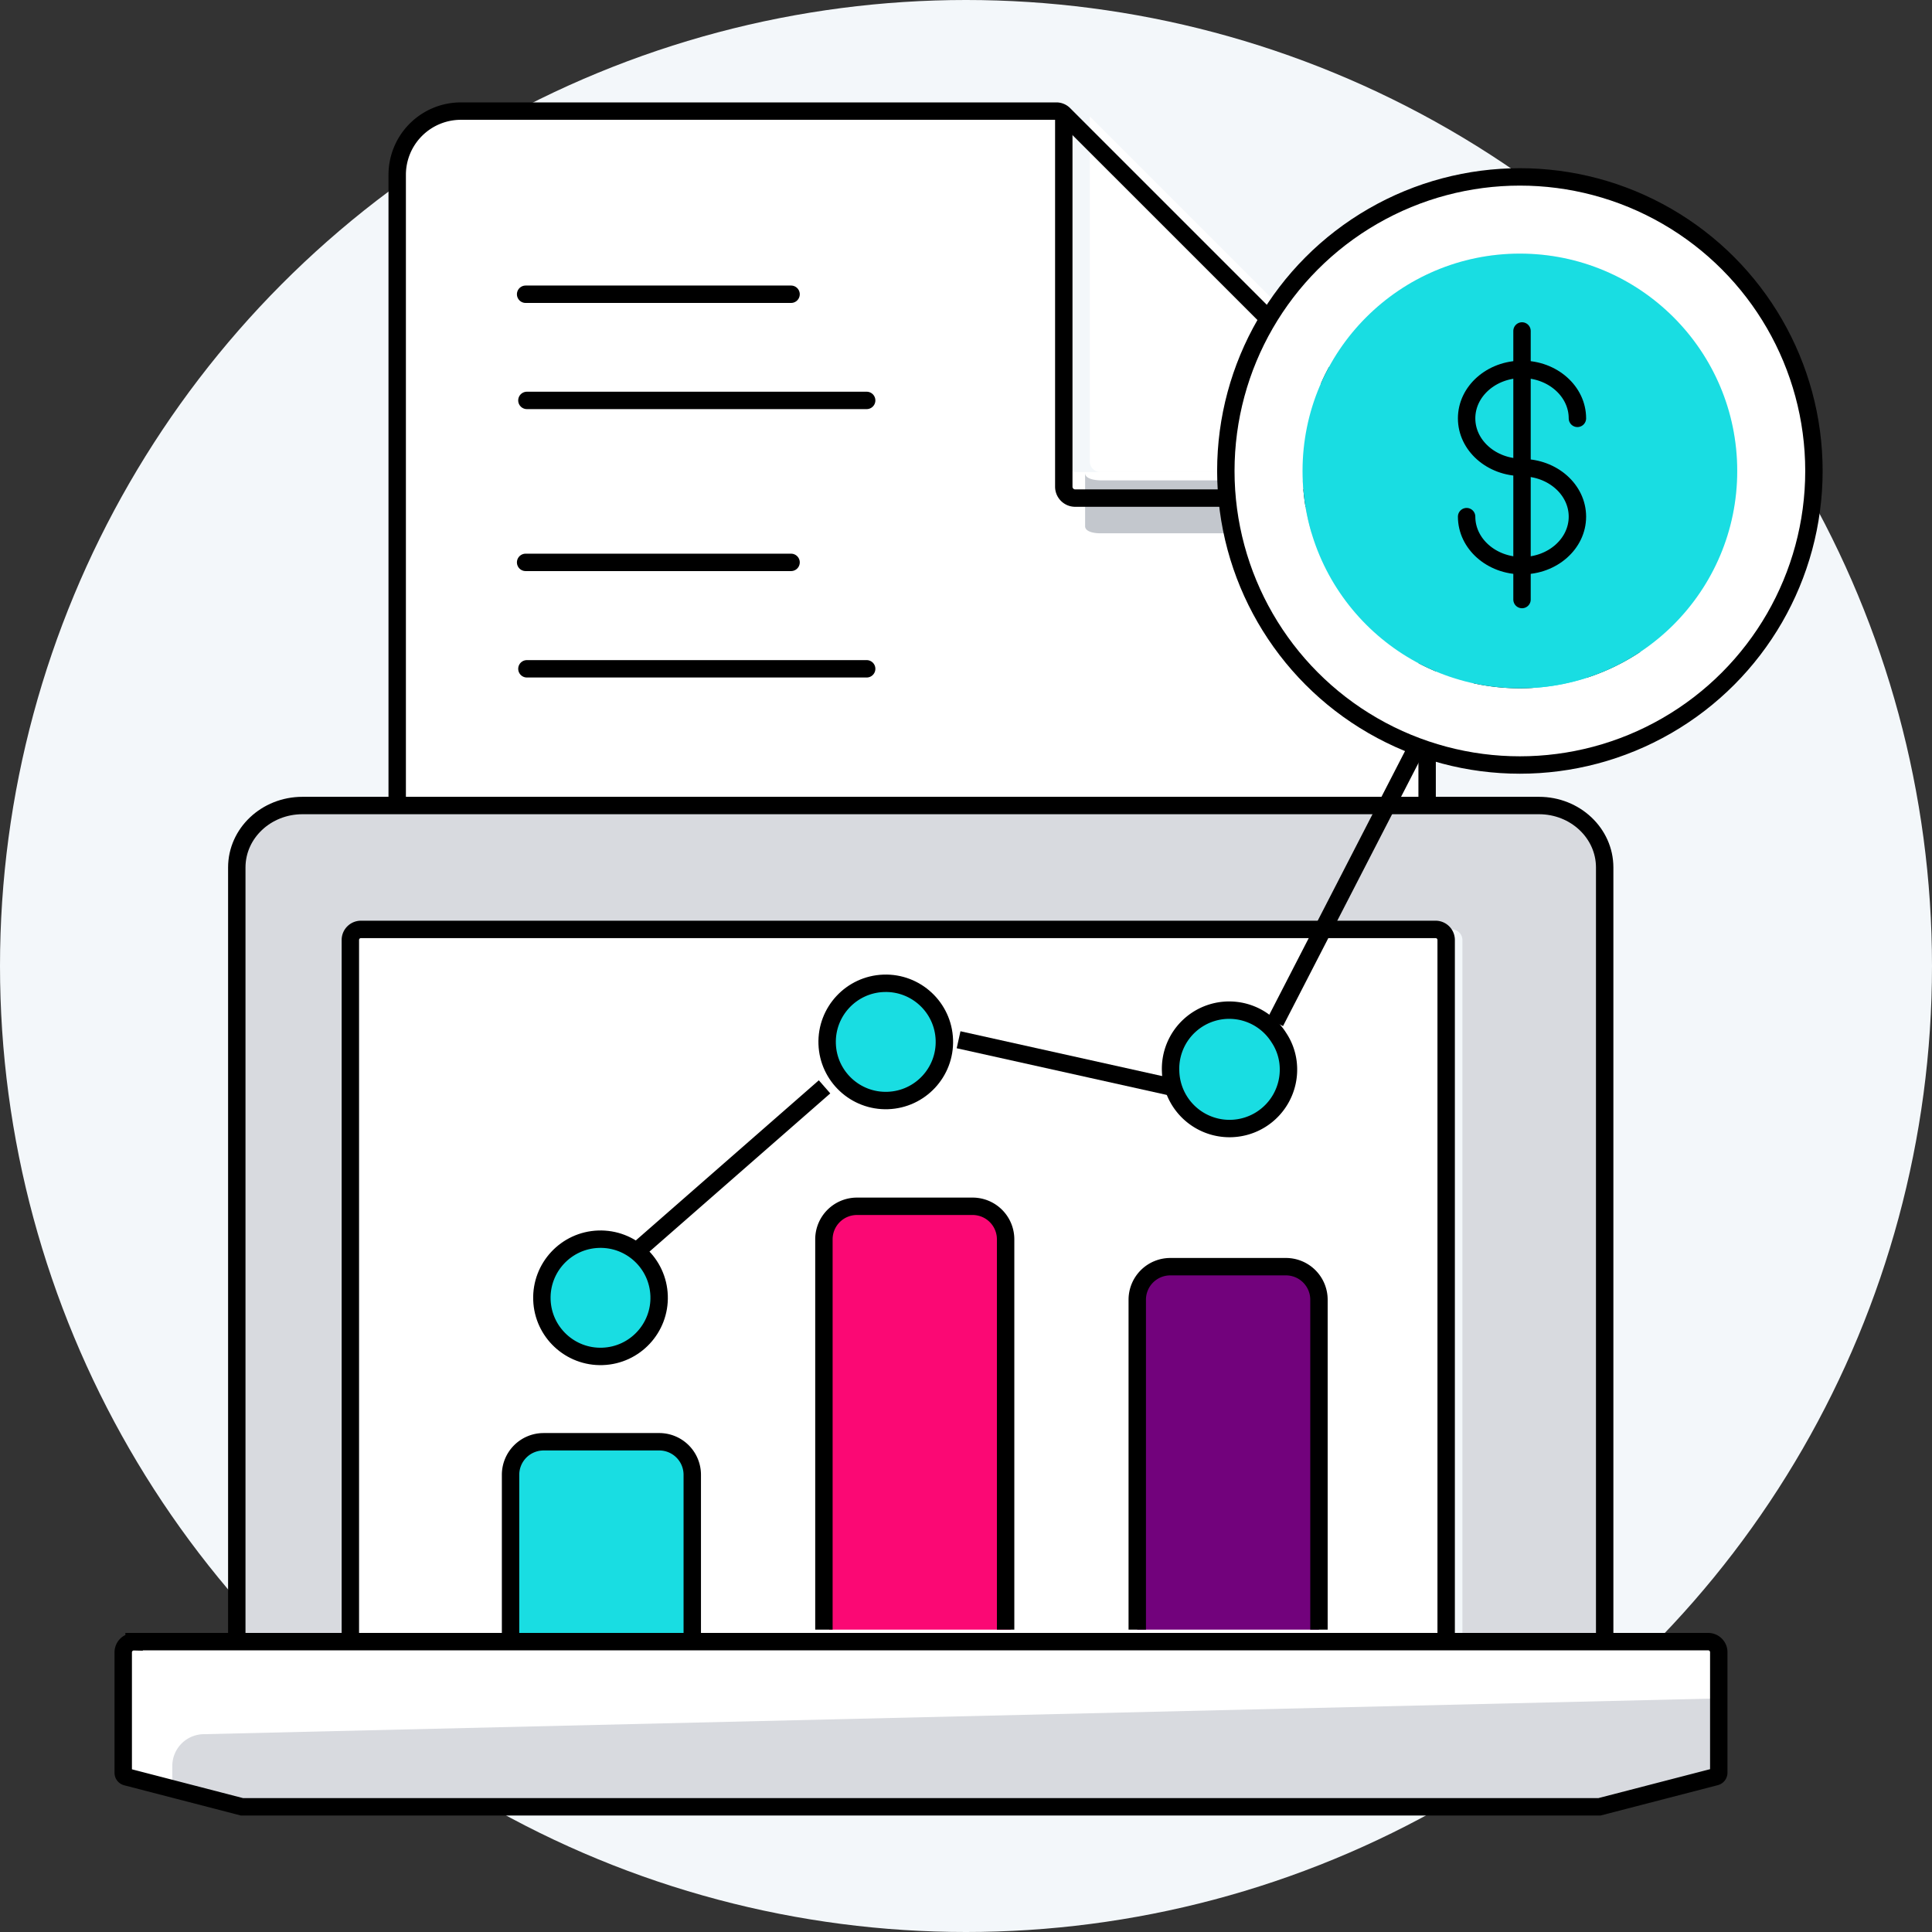 <svg xmlns="http://www.w3.org/2000/svg" width="444" height="444" viewBox="0 0 444 444">
  <rect x="0" y="0" width="444" height="444" fill="#333333" stroke="none"/>
  <g id="Azure_Power_BI_Analytics" data-name="Azure &amp; Power BI Analytics" transform="translate(-732 -648)">
    <circle id="Ellipse_596" data-name="Ellipse 596" cx="222" cy="222" r="222" transform="translate(732 648)" fill="#f3f7fa"/>
    <path id="Path_13426" data-name="Path 13426" d="M149.093,105.4H69.79a2.44,2.44,0,0,1-2.44-2.44V23.66Z" transform="translate(915.099 651.09)" fill="#fff"/>
    <path id="Path_13427" data-name="Path 13427" d="M253.64,108.45V325.832A14.641,14.641,0,0,1,239,340.473H31.591A14.641,14.641,0,0,1,16.95,325.832V37.9A14.641,14.641,0,0,1,31.591,23.26H168.48a2.471,2.471,0,0,1,1.708.7l.518.519v79.3a2.44,2.44,0,0,0,2.44,2.44h79.3l.518.519A2.471,2.471,0,0,1,253.64,108.45Z" transform="translate(806.332 650.271)" fill="#fff"/>
    <path id="Path_13434" data-name="Path 13434" d="M149.811,55.157a3.385,3.385,0,0,0,0-2.1v-.915h-79.3C69.166,52.107,67,51.8,67,50.46v12.2c0,1.342,2.166,1.647,3.508,1.647h79.3v.915" transform="translate(914.371 706.252)" fill="#c3c7cd"/>
    <path id="Path_13435" data-name="Path 13435" d="M155.07,111.38h-85.1a2.619,2.619,0,0,1-2.619-2.618V23.66" transform="translate(909.122 651.09)" fill="none" stroke="#000" stroke-width="4"/>
    <path id="Path_13436" data-name="Path 13436" d="M170.676,24.48l-.519-.519a2.47,2.47,0,0,0-1.708-.7H31.591A14.641,14.641,0,0,0,16.95,37.9V325.832a14.641,14.641,0,0,0,14.641,14.641H239a14.641,14.641,0,0,0,14.641-14.641V108.45a2.47,2.47,0,0,0-.7-1.708l-.519-.519Z" transform="translate(806.332 650.271)" fill="none" stroke="#000" stroke-width="4"/>
    <line id="Line_414" data-name="Line 414" x2="61.002" transform="translate(852.795 777.242)" fill="none" stroke="#000" stroke-linecap="round" stroke-width="4"/>
    <line id="Line_416" data-name="Line 416" x2="61.002" transform="translate(852.795 715.621)" fill="none" stroke="#000" stroke-linecap="round" stroke-width="4"/>
    <line id="Line_415" data-name="Line 415" x2="78.083" transform="translate(853.09 801.701)" fill="none" stroke="#000" stroke-linecap="round" stroke-width="4"/>
    <line id="Line_417" data-name="Line 417" x2="78.083" transform="translate(853.09 740.02)" fill="none" stroke="#000" stroke-linecap="round" stroke-width="4"/>
    <path id="Path_13403" data-name="Path 13403" d="M333.759,51.376V229.322H301.066V67.984a2.447,2.447,0,0,0-2.515-2.373H49.579a2.447,2.447,0,0,0-2.515,2.373V228.848l-.44.475H19.4V51.376c0-7.862,6.756-14.236,15.089-14.236H318.67c8.333,0,15.089,6.374,15.089,14.236Z" transform="translate(767.018 795.98)" fill="#d8dadf"/>
    <path id="Path_13404" data-name="Path 13404" d="M28.2,210.451V49.113a2.435,2.435,0,0,1,2.493-2.373H277.538a2.435,2.435,0,0,1,2.493,2.373V210.451" transform="translate(784.317 814.851)" fill="#fff" stroke="#000" stroke-linecap="round" stroke-width="4"/>
    <path id="Path_13405" data-name="Path 13405" d="M377.157,104.313v28.471L349.728,139.9H38.029L10.6,132.784V104.313a2.435,2.435,0,0,1,2.494-2.373h361.57a2.435,2.435,0,0,1,2.494,2.373Z" transform="translate(749.72 923.362)" fill="#d8dadf"/>
    <path id="Path_13407" data-name="Path 13407" d="M30.024,122.389,376.757,114.2V103.526a1.218,1.218,0,0,0-1.247-1.186H13.94A3.653,3.653,0,0,0,10.2,105.9V132l12.468,3.233v-5.724a7.3,7.3,0,0,1,7.357-7.118Z" transform="translate(748.933 924.149)" fill="#fff"/>
    <path id="Path_13408" data-name="Path 13408" d="M19.4,229.322V51.376c0-7.862,6.756-14.236,15.089-14.236H318.67c8.333,0,15.089,6.374,15.089,14.236V229.322" transform="translate(767.018 795.98)" fill="none" stroke="#000" stroke-width="4"/>
    <path id="Path_13409" data-name="Path 13409" d="M126.9,78.032v75.823H85.14V78.032a7.592,7.592,0,0,1,7.592-7.592h26.692a7.592,7.592,0,0,1,7.474,7.592Z" transform="translate(908.217 868.66)" fill="#72027c"/>
    <path id="Path_13410" data-name="Path 13410" d="M80.818,94.032v37.962H39.06V94.032a7.592,7.592,0,0,1,7.592-7.592H73.344A7.592,7.592,0,0,1,80.818,94.032Z" transform="translate(810.274 892.895)" fill="#19dde2"/>
    <path id="Path_13411" data-name="Path 13411" d="M85.14,153.855V78.032a7.592,7.592,0,0,1,7.592-7.592h26.692a7.592,7.592,0,0,1,7.474,7.592v75.823" transform="translate(908.217 868.66)" fill="none" stroke="#000" stroke-width="4"/>
    <path id="Path_13412" data-name="Path 13412" d="M39.06,132.143V94.032a7.592,7.592,0,0,1,7.592-7.592H73.344a7.592,7.592,0,0,1,7.474,7.592v37.962" transform="translate(810.274 892.895)" fill="none" stroke="#000" stroke-width="4"/>
    <path id="Path_13413" data-name="Path 13413" d="M13.094,101.96a2.435,2.435,0,0,0-2.494,2.373v27.76a.959.959,0,0,0,.748.919L37.9,139.892H349.847l26.681-6.91a.959.959,0,0,0,.748-.919V104.3a2.435,2.435,0,0,0-2.494-2.373H13.094Z" transform="translate(749.72 923.342)" fill="none" stroke="#000" stroke-linecap="round" stroke-width="4"/>
    <path id="Path_13414" data-name="Path 13414" d="M104.248,79.032v89.7H62.49v-89.7a7.592,7.592,0,0,1,7.592-7.592H96.774A7.592,7.592,0,0,1,104.248,79.032Z" transform="translate(860.074 853.781)" fill="#fb0874"/>
    <path id="Path_13415" data-name="Path 13415" d="M62.1,168.734v-89.7a7.592,7.592,0,0,1,7.592-7.592H96.384a7.592,7.592,0,0,1,7.474,7.592v89.7" transform="translate(859.247 853.781)" fill="none" stroke="#000" stroke-width="4"/>
    <ellipse id="Ellipse_227" data-name="Ellipse 227" cx="13.475" cy="13.475" rx="13.475" ry="13.475" transform="translate(1103.675 814.027) rotate(178)" fill="#19dde2"/>
    <ellipse id="Ellipse_228" data-name="Ellipse 228" cx="13.475" cy="13.475" rx="13.475" ry="13.475" transform="translate(883.942 959.249) rotate(178)" fill="#19dde2"/>
    <ellipse id="Ellipse_229" data-name="Ellipse 229" cx="13.475" cy="13.475" rx="13.475" ry="13.475" transform="translate(949.497 900.441) rotate(178)" fill="#19dde2"/>
    <path id="Path_13636" data-name="Path 13636" d="M1.965,20.519A13.11,13.11,0,0,1,0,13.557a13.5,13.5,0,1,1,1.965,6.962Z" transform="translate(1028.574 906.882) rotate(178)" fill="#19dde2"/>
    <path id="Path_13641" data-name="Path 13641" d="M27.09,13.545A13.475,13.475,0,0,1,1.965,20.507,13.109,13.109,0,0,1,0,13.545a13.545,13.545,0,1,1,27.09,0Z" transform="translate(1028.573 906.874) rotate(178)" fill="none" stroke="#000" stroke-linecap="round" stroke-width="4"/>
    <ellipse id="Ellipse_230" data-name="Ellipse 230" cx="13.475" cy="13.475" rx="13.475" ry="13.475" transform="translate(883.942 959.249) rotate(178)" fill="none" stroke="#000" stroke-linecap="round" stroke-width="4"/>
    <ellipse id="Ellipse_231" data-name="Ellipse 231" cx="13.475" cy="13.475" rx="13.475" ry="13.475" transform="translate(949.497 900.441) rotate(178)" fill="none" stroke="#000" stroke-linecap="round" stroke-width="4"/>
    <ellipse id="Ellipse_232" data-name="Ellipse 232" cx="13.475" cy="13.475" rx="13.475" ry="13.475" transform="translate(1103.675 814.027) rotate(178)" fill="none" stroke="#000" stroke-linecap="round" stroke-width="12"/>
    <path id="Path_13642" data-name="Path 13642" d="M0,61.11,34.209,0" transform="translate(1059.264 881.703) rotate(178)" fill="none" stroke="#000" stroke-width="4"/>
    <line id="Line_212" data-name="Line 212" x2="49.299" y2="4.772" transform="translate(1000.646 897.693) rotate(-173)" fill="none" stroke="#000" stroke-width="4"/>
    <line id="Line_213" data-name="Line 213" y1="42.562" x2="38.074" transform="translate(916.306 940.016) rotate(-173)" fill="none" stroke="#000" stroke-width="4"/>
    <path id="Path_13473" data-name="Path 13473" d="M108.977,15.54A67.577,67.577,0,1,1,41.4,83.117,67.577,67.577,0,0,1,108.977,15.54Zm49.948,67.577a49.948,49.948,0,1,0-49.948,49.948,49.948,49.948,0,0,0,49.948-49.948Z" transform="translate(972.313 673.115)" fill="#fff"/>
    <ellipse id="Ellipse_163" data-name="Ellipse 163" cx="49.948" cy="49.948" rx="49.948" ry="49.948" transform="translate(1031.342 706.285)" fill="#19dde2"/>
    <ellipse id="Ellipse_164" data-name="Ellipse 164" cx="67.577" cy="67.577" rx="67.577" ry="67.577" transform="translate(1013.713 688.655)" fill="none" stroke="#000" stroke-width="4"/>
    <path id="Path_13482" data-name="Path 13482" d="M76.732,42.74c7.027,0,12.732,5.044,12.732,11.263s-5.7,11.263-12.732,11.263S64,60.222,64,54" transform="translate(1005.048 712.732)" fill="none" stroke="#000" stroke-linecap="round" stroke-width="4"/>
    <path id="Path_13483" data-name="Path 13483" d="M89.464,44.8c0-6.219-5.7-11.263-12.732-11.263S64,38.584,64,44.8s5.7,11.263,12.732,11.263" transform="translate(1005.048 699.345)" fill="none" stroke="#000" stroke-linecap="round" stroke-width="4"/>
    <line id="Line_124" data-name="Line 124" y2="61.724" transform="translate(1081.78 724.059)" fill="none" stroke="#000" stroke-linecap="round" stroke-width="4"/>
  </g>
</svg>
